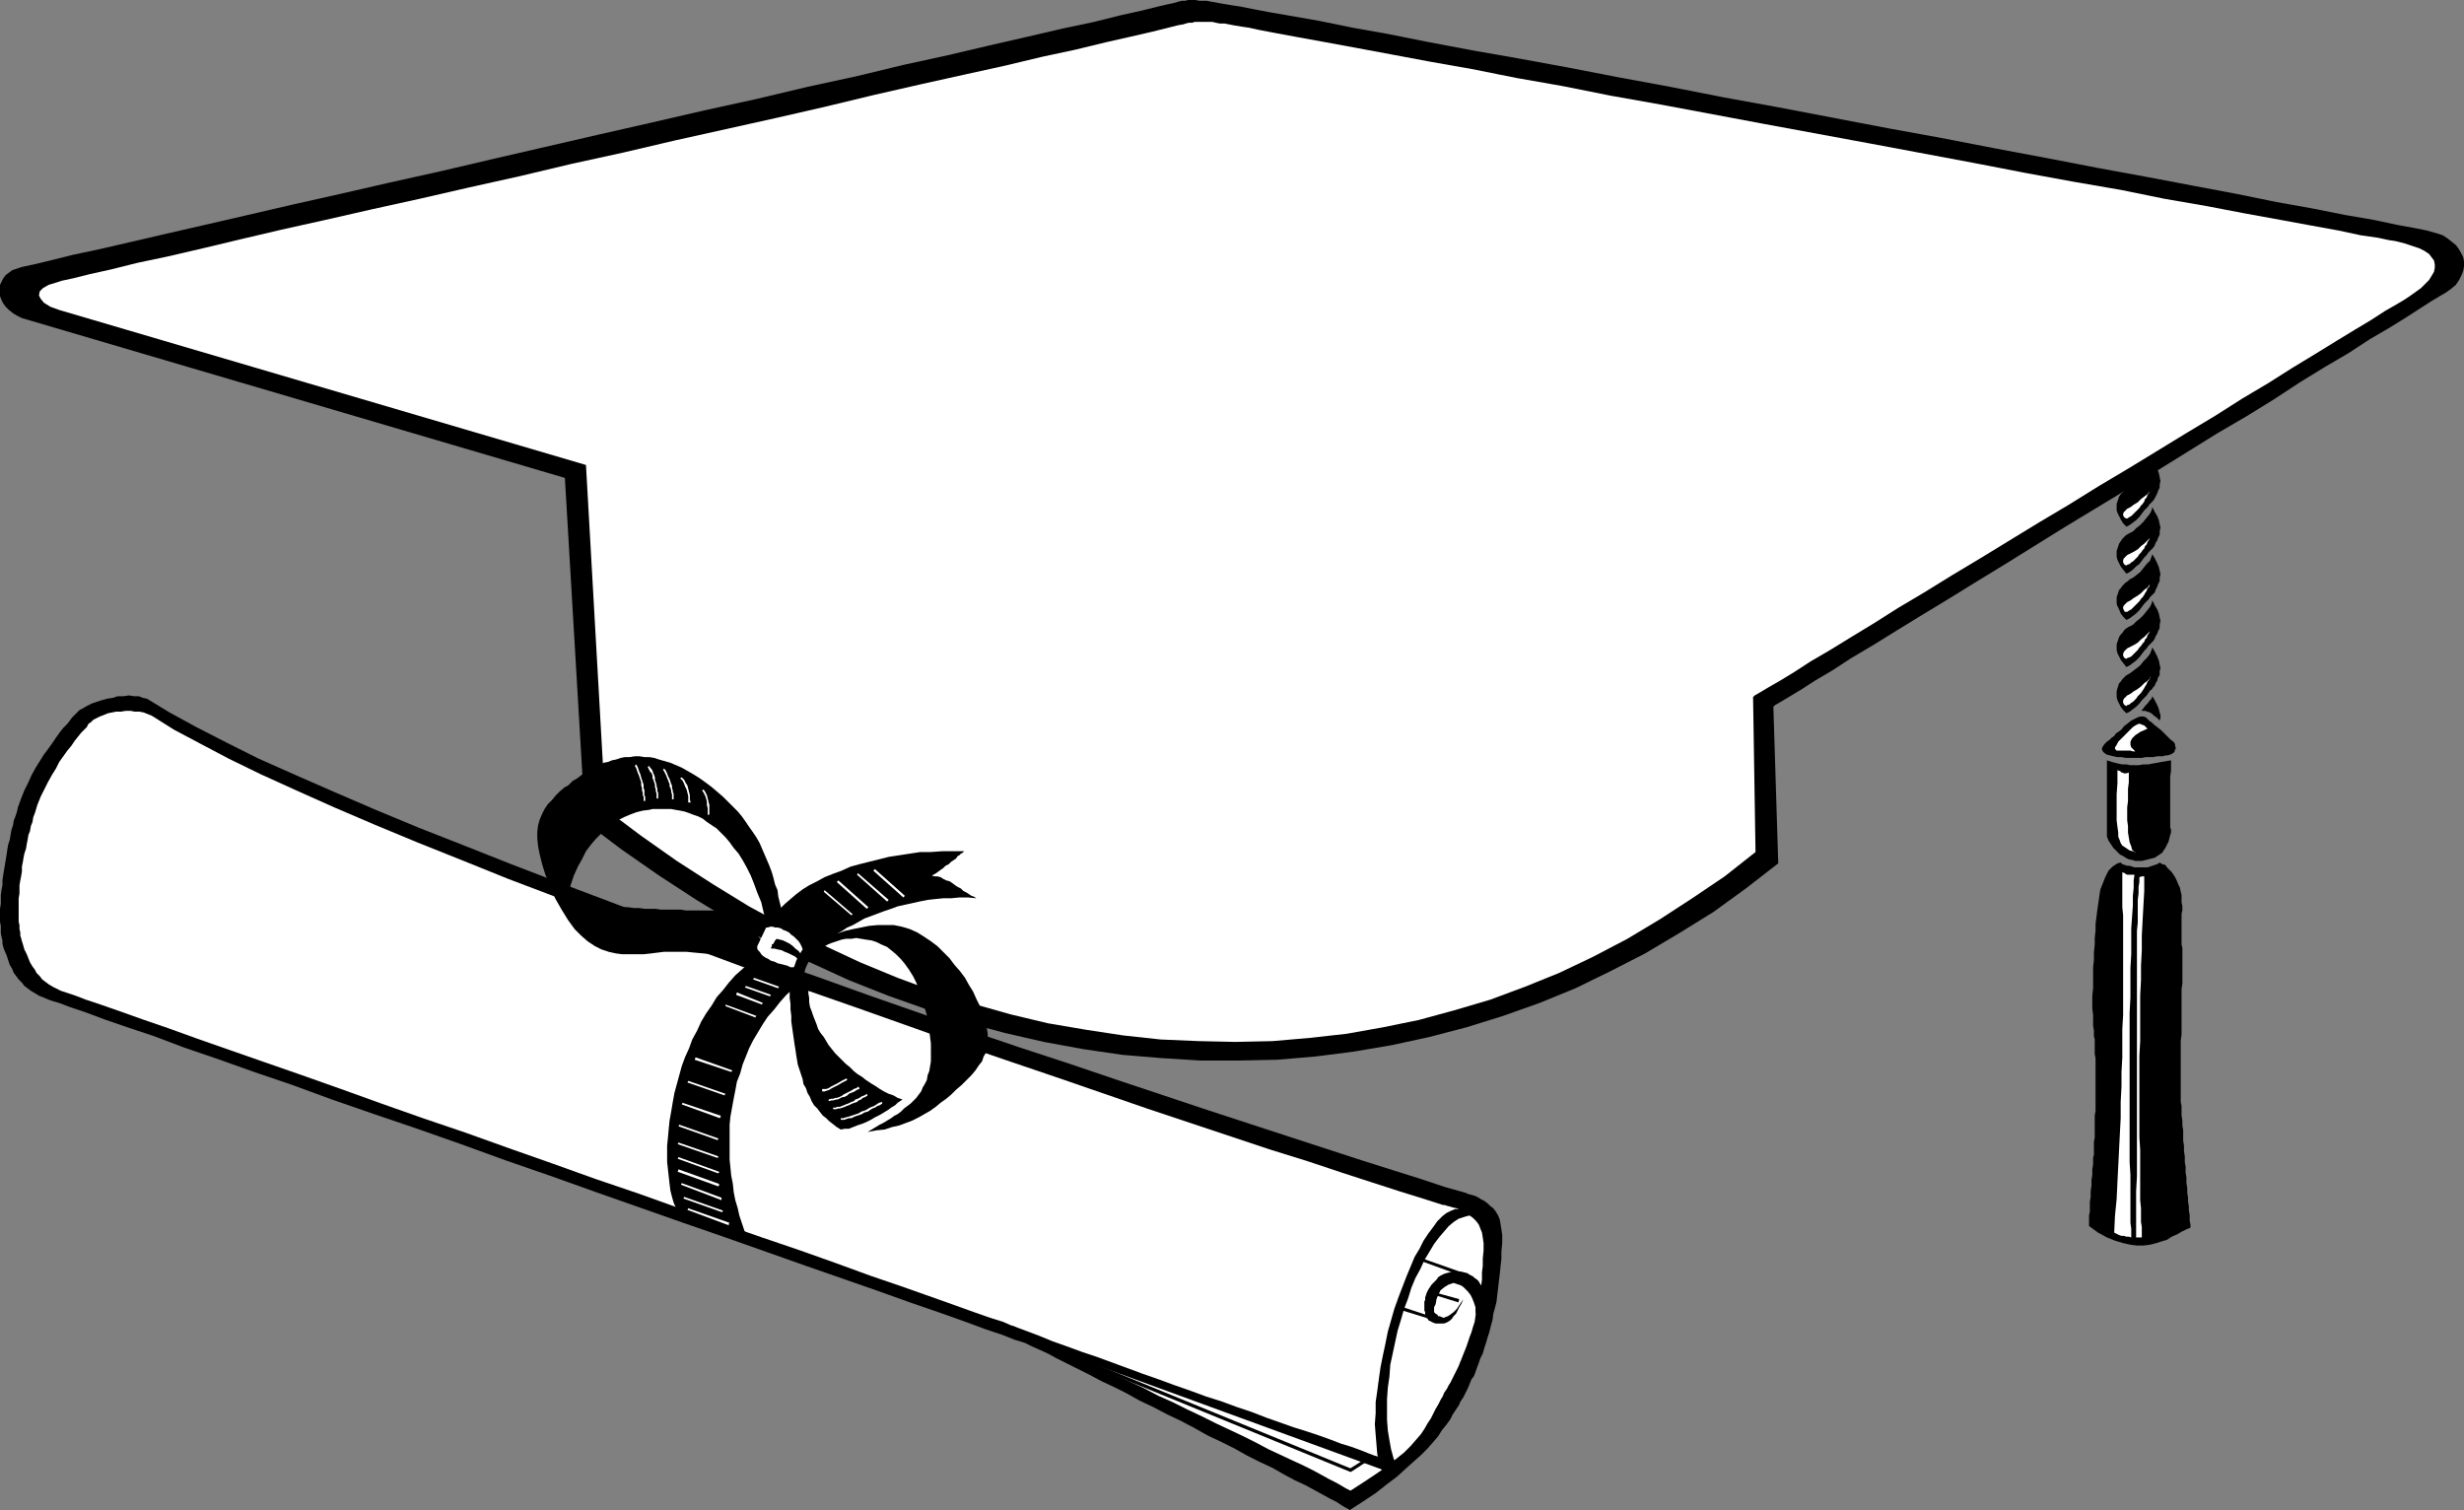 <?xml version="1.0" encoding="UTF-8" standalone="no"?>
<svg
   version="1.0"
   width="129.809mm"
   height="79.553mm"
   id="svg64"
   sodipodi:docname="Cap &amp; Diploma Frame.wmf"
   xmlns:inkscape="http://www.inkscape.org/namespaces/inkscape"
   xmlns:sodipodi="http://sodipodi.sourceforge.net/DTD/sodipodi-0.dtd"
   xmlns="http://www.w3.org/2000/svg"
   xmlns:svg="http://www.w3.org/2000/svg">
  <rect width="100%" height="100%" fill="#808080" stroke="none"/>
  <sodipodi:namedview
     id="namedview64"
     pagecolor="#ffffff"
     bordercolor="#000000"
     borderopacity="0.25"
     inkscape:showpageshadow="2"
     inkscape:pageopacity="0.0"
     inkscape:pagecheckerboard="0"
     inkscape:deskcolor="#d1d1d1"
     inkscape:document-units="mm" />
  <defs
     id="defs1">
    <pattern
       id="WMFhbasepattern"
       patternUnits="userSpaceOnUse"
       width="6"
       height="6"
       x="0"
       y="0" />
  </defs>
  <path
     style="fill:#000000;fill-opacity:1;fill-rule:evenodd;stroke:none"
     d="M 4.363,63.334 3.394,62.849 2.586,62.364 1.778,61.718 1.131,61.072 0.646,60.425 0.323,59.779 0,58.971 v -0.808 -0.808 -0.646 l 0.323,-0.646 0.323,-0.646 0.485,-0.646 0.646,-0.485 0.646,-0.485 0.97,-0.323 0.97,-0.323 2.262,-0.485 3.394,-0.808 4.525,-1.131 5.333,-1.131 6.302,-1.454 6.949,-1.616 7.757,-1.777 8.403,-1.939 9.05,-2.1 9.373,-2.1 9.858,-2.262 10.181,-2.262 10.342,-2.423 10.504,-2.423 10.504,-2.423 10.666,-2.423 10.504,-2.423 10.342,-2.262 10.181,-2.423 9.696,-2.1 9.373,-2.262 8.888,-1.939 8.242,-1.939 7.757,-1.777 6.949,-1.616 6.141,-1.293 5.171,-1.293 4.363,-0.969 3.232,-0.808 2.101,-0.485 0.808,-0.162 0.646,-0.162 0.485,-0.162 0.646,-0.162 h 0.646 L 236.582,0 h 0.808 0.646 l 0.808,0.162 h 0.646 0.808 l 0.808,0.162 0.97,0.162 0.808,0.162 0.97,0.162 0.97,0.162 0.97,0.162 1.131,0.162 2.424,0.485 3.394,0.646 4.686,0.808 5.494,0.969 6.302,1.293 7.272,1.293 8.08,1.616 8.565,1.616 9.211,1.616 9.696,1.777 10.019,1.939 10.504,1.939 10.666,2.1 10.666,1.939 10.989,2.1 10.989,2.1 10.666,1.939 10.827,2.1 10.342,1.939 10.019,1.939 9.696,1.777 9.373,1.777 8.565,1.616 7.918,1.616 7.272,1.293 6.464,1.293 5.656,0.969 4.525,0.969 3.555,0.646 2.424,0.485 1.131,0.323 1.131,0.323 0.97,0.323 0.97,0.646 0.808,0.646 0.808,0.646 0.485,0.646 0.485,0.808 0.485,0.969 0.162,0.808 v 0.969 l -0.162,0.969 -0.323,0.808 -0.485,0.969 -0.646,0.969 -0.97,0.808 -1.131,0.808 -1.131,0.646 -1.616,0.969 -2.262,1.454 -2.747,1.777 -3.394,2.1 -3.878,2.262 -4.202,2.747 -4.686,2.747 -5.01,3.07 -5.171,3.393 -5.494,3.393 -5.818,3.393 -5.979,3.716 -5.979,3.716 -5.979,3.716 -6.141,3.716 -6.141,3.716 -5.979,3.716 -5.979,3.716 -5.818,3.554 -5.494,3.393 -5.333,3.231 -5.01,3.07 -4.686,2.908 -4.363,2.585 -3.717,2.423 -3.555,2.1 -2.747,1.777 -2.424,1.454 -1.616,0.969 -1.131,0.646 -0.323,0.323 0.97,31.182 -6.464,5.009 -6.464,4.685 -6.787,4.201 -6.787,4.039 -6.949,3.554 -6.949,3.393 -7.11,2.908 -7.272,2.585 -7.272,2.262 -7.434,1.939 -7.434,1.616 -7.595,1.293 -7.595,0.969 -7.595,0.646 -7.757,0.162 h -7.595 l -7.757,-0.485 -7.757,-0.646 -7.757,-1.131 -7.918,-1.454 -7.757,-1.777 -7.757,-2.1 -7.757,-2.585 -7.757,-2.747 -7.757,-3.07 -7.757,-3.554 -7.595,-3.716 -7.595,-4.201 -7.434,-4.524 -7.434,-4.847 -7.434,-5.17 -7.272,-5.493 -4.04,-68.504 z"
     id="path1" />
  <path
     style="fill:#ffffff;fill-opacity:1;fill-rule:evenodd;stroke:none"
     d="M 11.797,61.718 10.019,61.072 8.726,60.264 8.08,59.456 7.757,58.81 7.918,58.002 8.565,57.356 9.696,56.709 l 1.616,-0.485 0.97,-0.323 2.262,-0.485 3.232,-0.808 4.363,-0.969 5.171,-1.293 6.141,-1.293 6.949,-1.616 7.434,-1.777 8.242,-1.939 8.726,-1.939 9.211,-2.1 9.534,-2.1 9.858,-2.262 10.181,-2.262 10.181,-2.423 10.342,-2.262 10.342,-2.423 10.181,-2.262 10.181,-2.262 9.858,-2.262 9.373,-2.262 9.211,-2.1 8.726,-1.939 8.08,-1.777 7.434,-1.777 6.787,-1.454 5.979,-1.454 5.01,-1.131 4.202,-0.969 3.232,-0.808 1.939,-0.485 0.97,-0.162 0.485,-0.162 0.646,-0.162 h 0.646 l 0.485,-0.162 h 0.646 0.646 0.808 0.646 0.808 l 0.646,0.162 0.808,0.162 h 0.97 l 0.808,0.162 0.808,0.162 0.97,0.162 0.97,0.162 1.131,0.162 2.262,0.485 3.394,0.646 4.363,0.808 5.333,0.969 6.141,1.131 6.949,1.293 7.757,1.454 8.242,1.454 8.888,1.777 9.211,1.616 9.696,1.939 10.019,1.777 10.342,1.939 10.342,1.939 10.504,1.939 10.504,1.939 10.342,1.939 10.342,1.939 10.019,1.939 9.696,1.777 9.373,1.616 8.726,1.777 8.403,1.454 7.595,1.454 7.11,1.293 6.141,1.131 5.333,0.969 4.525,0.969 3.394,0.485 2.262,0.485 1.131,0.162 1.939,0.485 1.454,0.485 1.454,0.485 0.97,0.485 0.97,0.646 0.485,0.646 0.485,0.646 0.162,0.808 v 0.646 l -0.162,0.808 -0.485,0.808 -0.485,0.808 -0.808,0.808 -0.808,0.808 -1.131,0.808 -1.131,0.808 -0.97,0.646 -1.616,0.969 -2.262,1.293 -2.747,1.777 -3.232,1.939 -3.717,2.262 -4.202,2.585 -4.525,2.747 -4.848,3.07 -5.171,3.07 -5.333,3.393 -5.656,3.393 -5.818,3.554 -5.818,3.554 -5.979,3.554 -5.979,3.716 -5.979,3.554 -5.818,3.554 -5.818,3.554 -5.656,3.393 -5.494,3.393 -5.171,3.07 -4.848,3.07 -4.525,2.747 -4.202,2.585 -3.878,2.262 -3.232,2.1 -2.909,1.777 -2.262,1.293 -1.616,0.969 -1.131,0.646 -0.323,0.323 0.485,30.859 -6.141,4.847 -6.464,4.362 -6.464,4.201 -6.464,3.878 -6.787,3.554 -6.787,3.231 -6.787,2.747 -6.949,2.585 -7.11,2.1 -7.11,1.939 -7.11,1.454 -7.272,1.293 -7.272,0.808 -7.434,0.646 -7.434,0.162 -7.272,-0.162 -7.595,-0.323 -7.434,-0.808 -7.434,-1.131 -7.595,-1.293 -7.434,-1.777 -7.434,-2.1 -7.595,-2.423 -7.434,-2.747 -7.434,-3.07 -7.272,-3.393 -7.434,-3.716 -7.434,-4.039 -7.11,-4.362 -7.272,-4.685 -7.11,-5.009 -7.11,-5.332 -3.878,-68.504 z"
     id="path2" />
  <path
     style="fill:#000000;fill-opacity:1;fill-rule:evenodd;stroke:none"
     d="m 428.563,91.608 -0.162,0.646 -0.323,0.808 -0.646,0.646 -0.646,0.808 -0.646,0.646 -0.808,0.808 -0.646,0.485 -0.646,0.323 -0.323,0.323 -0.485,0.162 -0.323,0.485 -0.323,0.323 -0.323,0.323 -0.323,0.485 -0.162,0.485 -0.162,0.485 -0.162,0.485 v 0.646 0.646 l 0.162,0.485 0.323,0.646 0.323,0.646 0.485,0.808 0.646,0.646 0.646,-0.323 0.646,-0.485 0.646,-0.485 0.646,-0.646 0.485,-0.646 0.485,-0.646 0.485,-0.485 0.323,-0.323 0.162,-0.323 0.162,-0.162 0.323,-0.323 0.323,-0.323 0.323,-0.485 0.162,-0.323 0.323,-0.646 0.162,-0.485 0.323,-0.646 v -0.646 l 0.162,-0.646 -0.162,-0.808 -0.162,-0.808 -0.323,-0.808 -0.485,-0.808 z"
     id="path3" />
  <path
     style="fill:#ffffff;fill-opacity:1;fill-rule:evenodd;stroke:none"
     d="m 423.553,103.24 h -0.162 l -0.323,-0.162 -0.162,-0.162 -0.162,-0.323 v -0.323 l 0.162,-0.323 0.323,-0.323 0.323,-0.323 0.646,-0.323 0.646,-0.485 0.808,-0.485 0.646,-0.646 0.646,-0.485 0.646,-0.485 0.485,-0.646 0.162,-0.485 -0.162,0.485 -0.162,0.323 -0.323,0.485 -0.162,0.485 -0.323,0.323 -0.162,0.485 -0.323,0.485 -0.323,0.323 -0.323,0.485 -0.323,0.323 -0.323,0.323 -0.323,0.323 -0.323,0.323 -0.323,0.323 -0.323,0.162 z"
     id="path4" />
  <path
     style="fill:#000000;fill-opacity:1;fill-rule:evenodd;stroke:none"
     d="m 428.563,100.978 -0.162,0.646 -0.323,0.646 -0.646,0.808 -0.646,0.808 -0.646,0.646 -0.808,0.646 -0.646,0.646 -0.646,0.323 -0.323,0.162 -0.485,0.323 -0.323,0.323 -0.323,0.323 -0.323,0.485 -0.323,0.485 -0.162,0.485 -0.162,0.485 -0.162,0.485 v 0.485 0.646 l 0.162,0.646 0.323,0.646 0.323,0.646 0.485,0.646 0.646,0.808 0.646,-0.323 0.646,-0.485 0.646,-0.646 0.646,-0.485 0.485,-0.646 0.485,-0.646 0.485,-0.485 0.323,-0.485 0.162,-0.162 0.162,-0.162 0.323,-0.323 0.323,-0.323 0.323,-0.485 0.162,-0.485 0.323,-0.485 0.162,-0.485 0.323,-0.646 v -0.646 l 0.162,-0.808 -0.162,-0.646 -0.162,-0.808 -0.323,-0.808 -0.485,-0.808 z"
     id="path5" />
  <path
     style="fill:#ffffff;fill-opacity:1;fill-rule:evenodd;stroke:none"
     d="m 423.553,112.45 -0.162,0.162 -0.323,-0.162 -0.162,-0.162 -0.162,-0.323 v -0.485 l 0.162,-0.323 0.323,-0.323 0.323,-0.323 0.646,-0.323 0.646,-0.323 0.808,-0.485 0.646,-0.646 0.646,-0.485 0.646,-0.646 0.485,-0.485 0.162,-0.485 -0.162,0.485 -0.162,0.323 -0.323,0.485 -0.162,0.485 -0.323,0.323 -0.162,0.485 -0.323,0.323 -0.323,0.485 -0.323,0.323 -0.323,0.485 -0.323,0.323 -0.323,0.323 -0.323,0.323 -0.323,0.162 -0.323,0.323 z"
     id="path6" />
  <path
     style="fill:#000000;fill-opacity:1;fill-rule:evenodd;stroke:none"
     d="m 428.563,110.349 -0.162,0.485 -0.323,0.808 -0.646,0.646 -0.646,0.808 -0.646,0.808 -0.808,0.646 -0.646,0.485 -0.646,0.323 -0.323,0.323 -0.485,0.323 -0.323,0.323 -0.323,0.323 -0.323,0.485 -0.323,0.323 -0.162,0.485 -0.162,0.485 -0.162,0.485 v 0.646 0.646 l 0.162,0.485 0.323,0.646 0.323,0.808 0.485,0.646 0.646,0.646 0.646,-0.323 0.646,-0.485 0.646,-0.485 0.646,-0.646 0.485,-0.646 0.485,-0.646 0.485,-0.485 0.323,-0.323 0.162,-0.162 0.162,-0.323 0.323,-0.323 0.323,-0.323 0.323,-0.323 0.162,-0.485 0.323,-0.646 0.162,-0.485 0.323,-0.646 v -0.646 l 0.162,-0.646 -0.162,-0.808 -0.162,-0.646 -0.323,-0.808 -0.485,-0.969 z"
     id="path7" />
  <path
     style="fill:#ffffff;fill-opacity:1;fill-rule:evenodd;stroke:none"
     d="m 423.553,121.82 h -0.162 -0.323 l -0.162,-0.323 -0.162,-0.323 v -0.323 l 0.162,-0.323 0.323,-0.323 0.323,-0.323 0.646,-0.323 0.646,-0.485 0.808,-0.485 0.646,-0.485 0.646,-0.646 0.646,-0.485 0.485,-0.646 0.162,-0.485 -0.162,0.485 -0.162,0.485 -0.323,0.323 -0.162,0.485 -0.323,0.485 -0.162,0.323 -0.323,0.485 -0.323,0.323 -0.323,0.485 -0.323,0.323 -0.323,0.323 -0.323,0.323 -0.323,0.323 -0.323,0.323 -0.323,0.162 z"
     id="path8" />
  <path
     style="fill:#000000;fill-opacity:1;fill-rule:evenodd;stroke:none"
     d="m 428.563,119.558 -0.162,0.646 -0.323,0.646 -0.646,0.808 -0.646,0.808 -0.646,0.646 -0.808,0.646 -0.646,0.646 -0.646,0.323 -0.323,0.162 -0.485,0.323 -0.323,0.323 -0.323,0.485 -0.323,0.323 -0.323,0.485 -0.162,0.485 -0.162,0.485 -0.162,0.485 v 0.646 0.485 l 0.162,0.646 0.323,0.646 0.323,0.646 0.485,0.646 0.646,0.808 0.646,-0.323 0.646,-0.485 0.646,-0.485 0.646,-0.646 0.485,-0.646 0.485,-0.646 0.485,-0.485 0.323,-0.485 0.162,-0.162 0.162,-0.162 0.323,-0.323 0.323,-0.323 0.323,-0.485 0.162,-0.485 0.323,-0.485 0.162,-0.485 0.323,-0.646 v -0.646 l 0.162,-0.808 -0.162,-0.646 -0.162,-0.808 -0.323,-0.808 -0.485,-0.808 z"
     id="path9" />
  <path
     style="fill:#ffffff;fill-opacity:1;fill-rule:evenodd;stroke:none"
     d="m 423.553,131.03 -0.162,0.162 -0.323,-0.162 -0.162,-0.162 -0.162,-0.323 v -0.323 l 0.162,-0.485 0.323,-0.323 0.323,-0.323 0.646,-0.323 0.646,-0.323 0.808,-0.485 0.646,-0.646 0.646,-0.485 0.646,-0.646 0.485,-0.485 0.162,-0.485 -0.162,0.485 -0.162,0.323 -0.323,0.485 -0.162,0.485 -0.323,0.323 -0.162,0.485 -0.323,0.323 -0.323,0.485 -0.323,0.323 -0.323,0.485 -0.323,0.323 -0.323,0.323 -0.323,0.323 -0.323,0.323 -0.323,0.162 z"
     id="path10" />
  <path
     style="fill:#000000;fill-opacity:1;fill-rule:evenodd;stroke:none"
     d="m 428.563,128.929 -0.162,0.485 -0.323,0.808 -0.646,0.808 -0.646,0.646 -0.646,0.808 -0.808,0.646 -0.646,0.485 -0.646,0.485 -0.323,0.162 -0.485,0.323 -0.323,0.323 -0.323,0.323 -0.323,0.485 -0.323,0.323 -0.162,0.485 -0.162,0.485 -0.162,0.646 v 0.485 0.646 l 0.162,0.646 0.323,0.646 0.323,0.646 0.485,0.646 0.646,0.646 0.646,-0.323 0.646,-0.485 0.646,-0.485 0.646,-0.646 0.485,-0.646 0.485,-0.485 0.485,-0.485 0.323,-0.485 0.162,-0.162 0.162,-0.323 0.323,-0.162 0.323,-0.485 0.323,-0.323 0.162,-0.485 0.323,-0.485 0.162,-0.646 0.323,-0.485 v -0.808 l 0.162,-0.646 -0.162,-0.646 -0.162,-0.808 -0.323,-0.808 -0.485,-0.969 z"
     id="path11" />
  <path
     style="fill:#ffffff;fill-opacity:1;fill-rule:evenodd;stroke:none"
     d="m 423.553,140.4 -0.162,0.162 -0.323,-0.162 -0.162,-0.162 -0.162,-0.323 v -0.485 l 0.162,-0.323 0.323,-0.323 0.323,-0.323 0.646,-0.323 0.646,-0.485 0.808,-0.485 0.646,-0.485 0.646,-0.646 0.646,-0.485 0.485,-0.485 0.162,-0.485 -0.162,0.323 -0.162,0.485 -0.323,0.323 -0.162,0.485 -0.323,0.485 -0.162,0.323 -0.323,0.485 -0.323,0.485 -0.323,0.323 -0.323,0.323 -0.323,0.485 -0.323,0.323 -0.323,0.323 -0.323,0.162 -0.323,0.323 z"
     id="path12" />
  <path
     style="fill:#000000;fill-opacity:1;fill-rule:evenodd;stroke:none"
     d="m 428.078,143.632 -0.485,-0.485 -0.323,-0.323 -0.485,-0.162 h -0.646 l -0.485,0.162 -0.646,0.323 -0.646,0.323 -0.808,0.646 -0.646,0.485 -0.485,0.646 -0.646,0.485 -0.485,0.323 -0.323,0.485 -0.485,0.323 -0.485,0.485 -0.485,0.323 -0.485,0.485 -0.323,0.485 -0.162,0.323 v 0.323 l 0.162,0.323 0.323,0.323 0.485,0.323 0.646,0.162 0.646,0.162 0.808,0.162 h 0.808 l 0.808,0.162 h 0.808 0.808 0.808 0.808 l 0.808,-0.162 h 0.808 0.646 l 0.808,-0.162 h 0.485 0.646 l 0.485,-0.162 h 0.323 l 0.646,-0.162 0.323,-0.162 0.485,-0.323 0.162,-0.485 0.162,-0.323 -0.162,-0.485 v -0.323 l -0.323,-0.485 -0.485,-0.323 -0.646,-0.646 -0.646,-0.646 -0.646,-0.646 -0.808,-0.646 -0.646,-0.485 -0.485,-0.485 z"
     id="path13" />
  <path
     style="fill:#000000;fill-opacity:1;fill-rule:evenodd;stroke:none"
     d="m 426.785,141.531 h -0.323 v -0.162 l 0.323,-0.323 0.323,-0.485 0.485,-0.485 0.485,-0.646 0.323,-0.323 0.162,-0.485 0.485,0.808 0.323,0.646 0.323,0.646 0.162,0.485 0.162,0.646 0.162,0.485 v 0.646 l -0.162,0.485 -0.323,-0.323 -0.323,-0.323 -0.485,-0.323 -0.323,-0.323 -0.485,-0.323 -0.485,-0.162 -0.485,-0.162 z"
     id="path14" />
  <path
     style="fill:#ffffff;fill-opacity:1;fill-rule:evenodd;stroke:none"
     d="m 427.593,145.086 -0.323,-0.323 -0.323,-0.323 -0.485,-0.162 -0.323,-0.162 h -0.323 l -0.646,0.323 -0.485,0.323 -0.808,0.808 -0.808,0.808 -0.646,0.646 -0.646,0.646 -0.323,0.646 -0.323,0.485 v 0.323 l 0.323,0.323 h 0.485 0.97 0.646 0.646 l 0.485,0.162 h 0.323 0.162 l 0.162,0.162 v 0 l -0.485,-0.485 -0.485,-0.485 -0.162,-0.485 v -0.646 l 0.323,-0.646 0.646,-0.646 0.97,-0.646 z"
     id="path15" />
  <path
     style="fill:#000000;fill-opacity:1;fill-rule:evenodd;stroke:none"
     d="m 419.513,151.387 0.485,0.162 0.485,0.162 0.646,0.162 0.646,0.162 0.808,0.162 h 0.808 l 0.808,0.162 h 0.808 0.808 l 0.97,-0.162 h 0.97 l 0.808,-0.162 0.97,-0.162 0.808,-0.162 0.97,-0.162 0.97,-0.162 v 0.969 1.131 l -0.162,1.131 v 1.131 0.969 1.131 0.969 0.969 0.969 0.808 0.808 0.808 0.646 0.485 0.485 l 0.162,0.323 v 0.646 l -0.162,0.485 -0.162,0.646 -0.162,0.646 -0.323,0.646 -0.323,0.646 -0.323,0.485 -0.323,0.485 -0.485,0.323 -0.485,0.323 -0.485,0.323 -0.646,0.162 -0.646,0.162 -0.646,0.162 -0.646,0.162 h -0.646 -0.646 l -0.485,-0.162 -0.808,-0.162 -0.646,-0.323 -0.485,-0.323 -0.646,-0.323 -0.323,-0.323 -0.323,-0.323 -0.323,-0.323 -0.323,-0.323 -0.323,-0.485 -0.323,-0.485 -0.323,-0.485 -0.323,-0.808 v -0.808 -0.969 -0.485 -0.646 -0.808 -0.969 -0.969 -0.969 -0.969 -1.131 -0.969 -1.131 -0.969 -0.808 -0.808 -0.808 -0.485 z"
     id="path16" />
  <path
     style="fill:#ffffff;fill-opacity:1;fill-rule:evenodd;stroke:none"
     d="m 421.614,153.326 0.323,0.162 h 0.162 l 0.162,0.162 0.162,0.162 h 0.162 l 0.323,0.162 h 0.485 l 0.485,-0.162 v 0.969 0.969 l -0.162,1.293 v 1.131 1.293 l -0.162,1.293 v 1.293 1.293 l 0.162,1.131 v 1.293 l 0.162,0.969 0.162,0.969 0.323,0.808 0.162,0.646 0.323,0.323 0.485,0.323 -0.646,-0.323 -0.646,-0.162 -0.485,-0.323 -0.485,-0.323 -0.485,-0.323 -0.323,-0.485 -0.162,-0.485 -0.323,-0.808 v -0.808 l -0.162,-1.131 -0.162,-1.293 v -1.454 -1.616 -2.1 l 0.162,-2.262 z"
     id="path17" />
  <path
     style="fill:#000000;fill-opacity:1;fill-rule:evenodd;stroke:none"
     d="m 433.411,175.298 0.323,0.808 0.323,0.646 0.162,0.808 0.162,0.646 v 0.808 0.646 l 0.162,0.808 v 0.808 l -0.162,0.646 v 0.646 0.808 0.646 0.646 0.808 0.646 0.646 0.323 0.485 0.485 l 0.162,0.646 v 0.646 0.808 0.808 0.969 0.808 0.969 1.131 0.969 l -0.162,1.131 v 1.131 1.131 1.131 1.131 1.131 1.131 1.131 1.131 l -0.162,1.131 v 0.969 1.131 0.969 0.969 0.969 0.808 0.808 0.808 0.646 0.646 0.646 0.646 0.646 0.808 0.808 l 0.162,0.808 v 0.969 0.969 l 0.162,0.969 v 0.969 l 0.162,0.969 v 0.969 1.131 l 0.162,0.969 v 1.131 l 0.162,0.969 v 1.131 l 0.162,0.969 v 1.131 l 0.162,0.969 v 1.131 l 0.162,0.969 v 0.969 l 0.162,0.969 v 0.808 l 0.162,0.969 v 0.808 l 0.162,0.808 v 0.646 0.646 l 0.162,0.646 v 0.646 l -0.808,0.323 -0.97,0.485 -0.808,0.485 -1.131,0.485 -0.97,0.646 -1.131,0.323 -0.97,0.323 -1.293,0.323 -1.293,0.162 h -1.293 l -1.293,-0.162 -1.454,-0.323 -1.616,-0.485 -1.616,-0.646 -1.778,-0.969 -1.778,-1.293 v 0 -0.323 -0.485 -0.485 -0.808 l 0.162,-0.808 v -0.969 -0.969 l 0.162,-0.969 v -1.131 l 0.162,-1.131 v -1.131 l 0.162,-0.969 v -1.131 l 0.162,-0.969 v -0.808 -0.485 l 0.162,-0.646 v -0.485 -0.646 -0.808 -0.646 l 0.162,-0.808 v -0.808 -0.969 -0.808 -0.969 -0.808 l 0.162,-0.969 v -0.969 -0.969 -1.131 -0.969 -0.808 -1.131 -0.969 -0.808 -0.969 -0.969 -0.808 l -0.162,-0.808 v -0.808 -0.808 -0.646 -0.646 l -0.162,-0.646 v -0.646 -0.485 l -0.162,-0.969 v -0.969 -1.131 l -0.162,-1.293 v -1.293 -1.293 l 0.162,-1.454 v -1.293 -1.454 -1.454 l 0.162,-1.454 v -1.454 l 0.162,-1.616 v -1.293 l 0.162,-1.454 v -1.293 l 0.162,-1.293 0.162,-1.293 0.162,-1.131 0.162,-1.131 0.162,-1.131 0.162,-0.969 0.323,-0.808 0.323,-0.808 0.323,-0.808 0.323,-0.646 0.323,-0.646 0.485,-0.485 0.323,-0.323 0.485,-0.323 0.485,-0.323 0.646,-0.162 0.323,0.323 0.485,0.162 0.485,0.162 h 0.485 l 0.485,0.162 0.485,0.162 h 0.485 0.485 0.485 0.485 0.646 l 0.485,-0.162 0.485,-0.162 0.485,-0.162 0.485,-0.162 0.485,-0.323 0.485,0.323 0.646,0.162 0.323,0.485 0.485,0.485 0.485,0.485 0.323,0.485 0.323,0.485 z"
     id="path18" />
  <path
     style="fill:#ffffff;fill-opacity:1;fill-rule:evenodd;stroke:none"
     d="m 422.584,173.683 0.485,0.162 0.162,0.162 0.323,0.162 h 0.162 0.323 0.323 0.323 0.323 l -0.162,1.131 v 1.454 l -0.162,1.616 v 1.939 l -0.162,2.262 -0.162,2.262 v 2.423 2.747 l -0.162,2.747 v 2.747 3.07 l -0.162,3.07 v 3.07 3.07 3.07 3.231 3.07 3.07 2.908 2.908 2.747 2.585 l 0.162,2.585 v 2.262 2.1 1.939 1.777 1.454 l 0.162,1.131 v 0.969 0.485 0.323 l -0.485,-0.162 h -0.485 l -0.485,-0.162 h -0.485 l -0.485,-0.162 -0.323,-0.162 -0.323,-0.162 -0.323,-0.162 0.162,-3.393 0.323,-3.231 0.162,-3.393 0.162,-3.231 0.162,-3.231 0.162,-3.231 0.162,-3.07 v -3.231 l 0.162,-3.07 v -2.908 l 0.162,-2.908 v -2.908 -2.747 l 0.162,-2.747 v -2.585 -2.585 -2.423 -2.423 -2.1 -2.1 -2.1 -1.777 -1.777 l -0.162,-1.616 v -1.454 -1.293 -1.131 -0.969 -0.808 -0.646 -0.485 z"
     id="path19" />
  <path
     style="fill:#000000;fill-opacity:1;fill-rule:evenodd;stroke:none"
     d="m 29.25,139.108 -0.808,-0.162 -0.808,-0.323 H 26.664 l -0.97,-0.162 -1.131,0.162 h -1.131 l -0.97,0.323 -1.131,0.162 -1.131,0.323 -0.97,0.323 -0.97,0.323 -0.97,0.485 -0.808,0.485 -0.646,0.323 -0.485,0.485 -0.485,0.485 -0.485,0.485 -0.485,0.646 -0.485,0.646 -0.808,0.808 -0.646,0.808 -0.808,1.131 -0.646,0.969 -0.808,1.131 -0.97,1.293 -0.808,1.293 -0.808,1.293 -0.808,1.454 -0.646,1.454 -0.808,1.616 -0.646,1.616 -0.646,1.777 -0.162,0.808 -0.323,0.969 -0.323,0.808 -0.162,0.969 -0.323,0.969 -0.162,0.969 -0.162,0.969 -0.323,0.969 -0.162,0.969 -0.162,1.131 -0.162,0.969 -0.162,0.969 -0.162,0.969 -0.162,0.969 -0.162,1.131 v 0.969 l -0.162,0.808 -0.162,1.131 v 0.808 0.969 L 0,180.953 v 0.808 0.808 0.969 l 0.162,0.808 v 0.808 0.646 l 0.162,0.808 0.162,0.646 v 0.646 l 0.162,0.646 0.162,0.485 0.485,1.131 0.323,0.969 0.323,0.969 0.485,0.808 0.323,0.808 0.485,0.646 0.485,0.646 0.646,0.646 0.485,0.646 0.646,0.485 0.646,0.485 0.808,0.485 0.808,0.485 0.808,0.323 1.131,0.485 0.97,0.323 1.131,0.323 2.101,0.808 2.909,0.969 3.878,1.454 4.686,1.616 5.333,1.777 5.979,2.262 6.626,2.262 7.272,2.585 7.595,2.585 7.918,2.908 8.403,2.908 8.565,2.908 8.726,3.07 8.888,3.231 8.888,3.07 9.05,3.231 8.726,3.07 8.726,3.07 8.403,2.908 8.242,2.908 7.757,2.747 7.434,2.585 6.949,2.423 6.302,2.262 5.656,1.939 5.01,1.777 4.363,1.616 3.394,1.131 2.424,0.969 1.616,0.485 0.485,0.162 1.293,0.646 1.454,0.646 1.778,0.808 1.778,0.969 1.939,0.969 2.262,1.131 2.262,1.131 2.424,1.293 2.424,1.131 2.586,1.293 2.586,1.454 2.747,1.293 2.747,1.454 2.747,1.293 2.747,1.454 2.586,1.454 2.747,1.293 2.586,1.293 2.586,1.454 2.586,1.293 2.424,1.131 2.262,1.293 2.101,1.131 2.101,0.969 1.778,0.969 1.778,0.969 1.454,0.808 1.293,0.646 0.97,0.646 0.808,0.485 0.646,0.323 0.162,0.162 2.747,-1.777 2.424,-1.616 2.262,-1.777 1.939,-1.454 1.778,-1.616 1.616,-1.454 1.454,-1.293 1.293,-1.293 1.131,-1.293 0.97,-1.131 0.808,-1.293 0.808,-0.969 0.808,-1.131 0.485,-0.969 0.646,-0.969 0.646,-0.969 0.162,-0.485 0.323,-0.485 0.323,-0.485 0.323,-0.646 0.323,-0.646 0.323,-0.646 0.323,-0.808 0.323,-0.808 0.485,-0.646 0.323,-0.808 0.323,-0.969 0.323,-0.808 0.323,-0.969 0.485,-0.969 0.323,-1.131 0.323,-0.969 0.323,-1.131 0.323,-0.969 0.323,-1.293 0.323,-1.131 0.162,-1.293 0.323,-1.131 0.323,-1.293 0.162,-1.454 0.162,-1.293 0.162,-1.454 0.162,-1.293 0.162,-1.616 0.162,-1.454 v -1.454 l 0.162,-1.616 v -1.616 l -0.162,-1.131 -0.162,-0.969 -0.162,-0.969 -0.323,-0.808 -0.485,-0.808 -0.485,-0.646 -0.646,-0.485 -0.485,-0.485 -0.646,-0.485 -0.646,-0.323 -0.485,-0.323 -0.646,-0.323 -0.485,-0.162 -0.646,-0.162 -0.485,-0.162 -0.323,-0.162 -4.04,-1.131 -4.848,-1.616 -5.656,-1.777 -6.141,-1.939 -6.949,-2.262 -7.434,-2.423 -7.918,-2.585 -8.403,-2.747 -8.726,-2.908 -9.211,-3.07 -9.534,-3.231 -9.858,-3.231 -10.019,-3.393 -10.181,-3.554 -10.181,-3.554 -10.342,-3.716 -10.342,-3.554 -10.342,-3.716 -10.181,-3.716 -10.181,-3.878 -9.858,-3.716 -9.696,-3.716 -9.373,-3.716 -9.05,-3.554 -8.565,-3.554 -8.242,-3.554 -7.757,-3.393 -7.272,-3.231 -6.464,-3.231 -5.979,-3.07 -5.333,-2.908 z"
     id="path20" />
  <path
     style="fill:#ffffff;fill-opacity:1;fill-rule:evenodd;stroke:none"
     d="m 30.219,142.501 -0.808,-0.323 -0.808,-0.323 -0.808,-0.162 H 26.826 l -0.808,-0.162 h -0.97 l -0.97,0.162 h -0.97 l -0.808,0.162 -0.808,0.162 -0.808,0.323 -0.808,0.323 -0.646,0.323 -0.646,0.323 -0.485,0.485 -0.485,0.323 -0.323,0.646 -0.485,0.485 -0.646,0.646 -0.646,0.808 -0.646,0.808 -0.646,0.969 -0.808,0.969 -0.808,1.131 -0.808,1.131 -0.646,1.293 -0.808,1.293 -0.808,1.454 -0.646,1.293 -0.808,1.616 -0.646,1.616 -0.485,1.616 -0.323,0.808 -0.162,0.969 -0.323,0.808 -0.162,0.969 -0.323,0.808 -0.162,0.969 -0.162,0.808 -0.162,0.969 -0.323,0.969 -0.162,0.808 -0.162,0.969 -0.162,0.808 v 0.969 l -0.162,0.969 -0.162,0.808 -0.162,0.969 v 0.808 0.808 l -0.162,0.969 v 0.808 0.808 0.808 0.808 0.646 0.808 l 0.162,0.646 v 0.808 l 0.162,0.646 v 0.646 l 0.162,0.485 0.162,0.646 0.162,0.485 0.323,1.131 0.485,0.969 0.323,0.808 0.323,0.808 0.485,0.808 0.485,0.646 0.323,0.646 0.646,0.646 0.485,0.646 0.646,0.485 0.646,0.485 0.808,0.485 0.646,0.323 0.97,0.485 0.97,0.323 0.97,0.323 0.97,0.323 2.101,0.808 2.909,0.969 3.717,1.293 4.525,1.616 5.171,1.777 5.818,2.1 6.464,2.262 6.949,2.423 7.434,2.585 7.757,2.747 8.08,2.908 8.242,2.908 8.565,2.908 8.565,3.07 8.726,3.07 8.565,3.07 8.565,2.908 8.565,3.07 8.08,2.908 7.918,2.747 7.595,2.585 7.272,2.585 6.626,2.423 6.141,2.1 5.494,1.939 5.01,1.777 4.04,1.454 3.232,1.131 2.586,0.808 1.454,0.646 0.485,0.162 1.293,0.646 1.454,0.646 1.778,0.808 1.778,0.808 2.101,0.969 2.101,1.131 2.424,1.131 2.424,1.131 2.586,1.293 2.586,1.293 2.909,1.293 2.747,1.293 2.747,1.454 2.909,1.293 2.909,1.454 2.747,1.293 2.909,1.454 2.747,1.293 2.747,1.293 2.586,1.293 2.424,1.293 2.424,1.131 2.424,1.131 2.101,0.969 1.939,0.969 1.778,0.969 1.454,0.808 1.293,0.646 1.131,0.646 0.808,0.485 0.646,0.323 0.323,0.162 2.747,-1.777 2.424,-1.616 2.101,-1.454 1.778,-1.454 1.616,-1.293 1.293,-1.293 1.131,-1.293 0.97,-1.131 0.646,-0.969 0.646,-1.131 0.646,-0.969 0.485,-0.969 0.485,-0.969 0.485,-0.808 0.485,-0.969 0.485,-0.808 0.162,-0.485 0.323,-0.485 0.323,-0.485 0.323,-0.646 0.323,-0.485 0.323,-0.646 0.323,-0.646 0.323,-0.646 0.323,-0.646 0.323,-0.646 0.323,-0.808 0.323,-0.808 0.323,-0.808 0.323,-0.808 0.323,-0.808 0.323,-0.969 0.323,-0.969 0.323,-0.808 0.323,-1.131 0.323,-0.969 0.162,-1.131 0.323,-1.131 0.162,-1.131 0.162,-1.131 0.323,-1.293 0.162,-1.293 0.162,-1.293 v -1.454 l 0.162,-1.293 v -1.454 l 0.162,-1.616 v -1.454 l -0.162,-1.131 -0.162,-0.969 -0.323,-0.808 -0.323,-0.808 -0.485,-0.646 -0.646,-0.646 -0.646,-0.485 -0.646,-0.485 -0.646,-0.323 -0.646,-0.323 -0.646,-0.323 -0.808,-0.162 -0.485,-0.162 -0.646,-0.162 -0.485,-0.162 h -0.323 l -4.04,-1.293 -4.686,-1.454 -5.494,-1.777 -5.979,-1.939 -6.787,-2.262 -7.272,-2.262 -7.757,-2.585 -8.242,-2.747 -8.726,-2.908 -8.888,-3.07 -9.373,-3.231 -9.534,-3.231 -9.858,-3.393 -10.019,-3.554 -10.019,-3.554 -10.181,-3.554 -10.181,-3.716 -10.019,-3.716 -10.019,-3.716 -10.019,-3.716 -9.696,-3.716 -9.373,-3.554 -9.211,-3.716 -8.888,-3.554 -8.565,-3.554 -7.918,-3.393 -7.595,-3.393 -7.11,-3.231 -6.302,-3.07 -5.818,-3.07 -5.171,-2.747 z"
     id="path21" />
  <path
     style="fill:#000000;fill-opacity:1;fill-rule:evenodd;stroke:none"
     d="m 292.334,241.54 -0.808,-0.485 -0.808,-0.323 h -0.97 l -0.808,0.323 -0.97,0.485 -0.808,0.646 -0.97,0.969 -0.808,1.131 -0.97,1.293 -0.97,1.454 -0.808,1.616 -0.97,1.616 -0.808,1.939 -0.808,1.939 -0.808,2.1 -0.808,2.1 -0.808,2.262 -0.646,2.262 -0.646,2.262 -0.485,2.423 -0.485,2.262 -0.485,2.423 -0.323,2.262 -0.323,2.423 -0.323,2.262 v 2.262 l -0.162,2.1 0.162,2.1 0.162,1.939 0.162,1.939 0.485,1.777 0.485,1.616 2.909,-0.969 -0.646,-1.616 -0.485,-1.777 -0.323,-1.777 -0.323,-1.939 -0.162,-2.1 v -2.1 -2.1 l 0.162,-2.262 0.323,-2.262 0.162,-2.262 0.485,-2.262 0.485,-2.262 0.485,-2.262 0.646,-2.1 0.646,-2.262 0.808,-2.1 0.646,-2.1 0.808,-1.939 0.97,-1.777 0.808,-1.777 0.97,-1.616 0.97,-1.616 0.97,-1.293 0.97,-1.131 0.97,-1.131 0.97,-0.808 0.97,-0.646 0.97,-0.323 1.131,-0.323 h 0.808 l 0.97,0.323 0.97,0.646 z"
     id="path22" />
  <path
     style="fill:#000000;fill-opacity:1;fill-rule:evenodd;stroke:none"
     d="m 201.677,263.998 2.586,0.969 2.586,0.969 2.747,1.131 2.747,0.969 3.07,1.131 2.909,0.969 3.07,1.131 3.07,1.131 3.07,1.131 3.232,1.131 3.07,1.131 3.232,1.131 3.07,1.131 3.07,0.969 3.07,1.131 2.909,0.969 2.909,1.131 2.747,0.969 2.747,0.969 2.586,0.808 2.424,0.808 2.262,0.808 2.101,0.808 2.101,0.646 1.778,0.646 1.616,0.646 1.293,0.485 1.293,0.323 0.808,0.323 0.808,0.323 0.323,0.162 h 0.162 l -0.646,2.1 -74.336,-27.143 z"
     id="path23" />
  <path
     style="fill:#000000;fill-opacity:1;fill-rule:evenodd;stroke:none"
     d="m 295.243,261.09 0.162,-0.646 v -0.808 -0.646 -0.646 -0.485 -0.485 l -0.162,-0.485 -0.162,-0.646 -0.162,-0.323 -0.323,-0.485 -0.162,-0.323 -0.323,-0.323 -0.485,-0.323 -0.323,-0.323 -0.646,-0.323 -0.485,-0.323 -0.646,-0.162 -0.646,-0.162 h -0.485 -0.646 -0.646 l -0.485,0.162 -0.646,0.162 -0.485,0.162 -0.646,0.323 -0.485,0.323 -0.323,0.485 -0.485,0.485 -0.485,0.485 -0.323,0.485 -0.323,0.485 -0.323,0.646 -0.162,0.485 -0.162,0.485 v 0.485 l -0.162,0.323 v 0.485 0.485 0.323 0.485 l 0.162,0.323 v 0.485 l 0.162,0.323 0.162,0.323 0.162,0.162 0.162,0.323 0.323,0.162 0.323,0.162 0.323,0.162 0.485,0.162 h 0.485 0.323 0.485 0.323 l 0.485,-0.162 0.323,-0.162 0.485,-0.323 0.323,-0.323 0.323,-0.485 0.485,-0.485 0.323,-0.646 0.323,-0.646 0.485,-0.808 0.323,-0.808 -0.646,0.969 -0.646,0.969 -0.646,0.646 -0.646,0.485 -0.485,0.323 -0.485,0.162 -0.323,0.162 -0.485,-0.162 -0.323,-0.162 h -0.323 l -0.162,-0.323 -0.323,-0.162 -0.162,-0.162 -0.162,-0.162 v -0.162 0 -0.323 -0.485 l 0.323,-0.646 0.162,-0.969 0.323,-0.808 0.485,-0.969 0.808,-0.646 0.808,-0.485 0.485,-0.162 0.485,-0.162 0.485,0.162 0.485,0.162 0.485,0.162 0.485,0.323 0.485,0.485 0.485,0.485 0.485,0.646 0.323,0.646 0.323,0.808 0.323,0.969 v 0.969 l 0.162,1.131 v 1.293 l -0.162,1.293 z"
     id="path24" />
  <path
     style="fill:#000000;fill-opacity:1;fill-rule:evenodd;stroke:none"
     d="m 148.672,246.387 -0.485,-1.454 -0.485,-1.454 -0.485,-1.454 -0.323,-1.454 -0.485,-1.616 -0.323,-1.616 -0.162,-1.616 -0.323,-1.616 -0.162,-1.616 -0.162,-1.616 v -1.777 -1.616 -1.777 -1.777 l 0.162,-1.616 0.323,-1.777 0.323,-1.777 0.323,-1.616 0.323,-1.777 0.646,-1.616 0.485,-1.777 0.646,-1.616 0.646,-1.616 0.808,-1.616 0.97,-1.616 0.97,-1.616 0.97,-1.454 1.293,-1.454 1.131,-1.454 1.293,-1.454 1.454,-1.293 1.616,-1.293 -10.504,-3.716 -1.293,1.131 -1.454,1.293 -1.293,1.454 -1.131,1.454 -1.293,1.454 -0.97,1.616 -1.131,1.616 -0.97,1.616 -0.808,1.777 -0.97,1.777 -0.646,1.777 -0.808,1.777 -0.646,1.777 -0.485,1.777 -0.485,1.777 -0.485,1.777 -0.323,1.777 -0.323,1.939 -0.323,1.777 -0.162,1.616 -0.162,1.777 -0.162,1.616 v 1.616 1.616 l 0.162,1.454 0.162,1.454 0.162,1.454 0.162,1.293 0.323,1.293 0.323,1.131 0.485,1.131 0.485,0.969 z"
     id="path25" />
  <path
     style="fill:#000000;fill-opacity:1;fill-rule:evenodd;stroke:none"
     d="m 157.075,195.009 0.162,1.131 v 1.293 1.293 l 0.162,1.131 v 1.131 l 0.162,1.293 v 1.131 l 0.162,1.131 0.162,1.131 0.162,1.131 0.162,1.131 0.162,0.969 0.162,1.131 0.162,0.969 0.162,0.969 0.323,0.969 0.323,0.969 0.323,0.969 0.162,0.969 0.485,0.808 0.323,0.969 0.485,0.808 0.323,0.808 0.485,0.808 0.646,0.646 0.485,0.646 0.646,0.808 0.646,0.485 0.646,0.646 0.646,0.485 0.808,0.646 0.808,0.485 0.808,-0.162 h 0.808 l 0.808,-0.323 0.808,-0.323 0.97,-0.323 0.808,-0.323 0.97,-0.485 0.808,-0.485 0.97,-0.485 0.808,-0.485 0.808,-0.485 0.646,-0.485 0.808,-0.485 0.485,-0.485 0.485,-0.323 0.485,-0.323 -0.97,-0.323 -0.808,-0.485 -0.97,-0.323 -0.97,-0.485 -0.808,-0.485 -0.97,-0.646 -0.808,-0.485 -0.97,-0.646 -0.808,-0.646 -0.808,-0.485 -0.808,-0.646 -0.808,-0.808 -0.808,-0.646 -0.646,-0.646 -0.808,-0.808 -0.646,-0.646 -0.646,-0.808 -0.646,-0.808 -0.485,-0.808 -0.485,-0.808 -0.646,-0.808 -0.485,-0.808 -0.323,-0.969 -0.323,-0.808 -0.323,-0.808 -0.323,-0.969 -0.323,-0.808 -0.162,-0.969 v -0.808 l -0.162,-0.969 v -0.969 l 0.162,-0.808 z"
     id="path26" />
  <path
     style="fill:#000000;fill-opacity:1;fill-rule:evenodd;stroke:none"
     d="m 172.75,225.384 0.808,-0.485 0.808,-0.485 0.808,-0.485 0.646,-0.323 0.808,-0.485 0.808,-0.485 0.646,-0.485 0.646,-0.323 0.646,-0.485 0.646,-0.646 0.646,-0.485 0.646,-0.485 0.646,-0.646 0.485,-0.485 0.485,-0.646 0.485,-0.646 0.323,-0.808 0.485,-0.808 0.323,-0.646 0.162,-0.969 0.323,-0.808 0.162,-0.969 0.162,-0.969 v -1.131 -1.131 -1.293 l -0.162,-1.293 -0.162,-1.293 -0.162,-1.454 -0.323,-1.616 -0.485,-1.616 -0.485,-1.616 -0.485,-1.616 -0.646,-1.616 -0.646,-1.293 -0.808,-1.293 -0.808,-1.131 -0.808,-0.969 -0.97,-0.969 -0.97,-0.808 -0.808,-0.646 -1.131,-0.485 -0.97,-0.485 -0.97,-0.323 -1.131,-0.162 -0.97,-0.162 -0.97,-0.162 -0.97,0.162 h -1.131 l -0.808,0.162 -0.97,0.323 -0.97,0.323 -0.808,0.323 -0.808,0.485 -0.808,0.485 -0.646,0.646 -0.646,0.485 -0.485,0.808 -0.485,0.646 -0.323,0.646 -0.323,0.808 -0.162,0.808 -0.162,0.808 0.162,0.808 -4.04,-1.454 0.485,-1.131 0.485,-0.969 0.646,-0.969 0.646,-0.808 0.97,-0.808 0.97,-0.808 1.131,-0.646 1.293,-0.646 1.293,-0.646 1.454,-0.485 1.454,-0.323 1.454,-0.485 1.454,-0.323 1.616,-0.323 1.616,-0.323 1.778,-0.162 h 1.616 1.454 l 1.616,0.323 1.616,0.485 1.454,0.646 1.293,0.808 1.454,0.969 1.293,0.969 1.131,1.131 1.293,1.293 0.97,1.293 1.131,1.293 0.97,1.293 0.808,1.454 0.808,1.293 0.646,1.454 0.646,1.293 0.485,1.293 0.323,1.131 0.485,1.131 0.162,1.131 0.162,0.969 v 0.969 0.808 l -0.162,0.969 -0.162,0.969 -0.485,0.808 -0.323,0.969 -0.646,0.808 -0.646,0.969 -0.808,0.969 -0.97,0.969 -0.97,0.969 -1.131,0.969 -0.97,0.969 -0.97,0.808 -1.131,0.808 -0.97,0.808 -1.131,0.808 -1.131,0.646 -1.131,0.646 -1.293,0.646 -1.293,0.485 -1.293,0.485 -1.454,0.323 -1.454,0.485 -1.616,0.162 z"
     id="path27" />
  <path
     style="fill:#000000;fill-opacity:1;fill-rule:evenodd;stroke:none"
     d="m 157.075,193.555 v -1.454 l -0.162,-1.454 -0.162,-1.454 -0.162,-1.454 -0.162,-1.293 -0.162,-1.454 -0.323,-1.293 -0.162,-1.293 -0.162,-1.293 -0.323,-1.293 -0.323,-1.293 -0.162,-1.293 -0.485,-1.131 -0.323,-1.293 -0.323,-1.131 -0.485,-1.293 -0.485,-1.131 -0.485,-1.131 -0.485,-1.131 -0.485,-1.131 -0.646,-1.131 -0.646,-0.969 -0.808,-1.131 -0.646,-0.969 -0.808,-1.131 -0.808,-0.969 -0.97,-0.969 -0.97,-0.969 -0.97,-0.969 -1.131,-0.969 -1.131,-0.969 -1.293,-0.969 -1.131,-0.808 -1.293,-0.808 -1.131,-0.646 -1.131,-0.646 -1.131,-0.485 -1.131,-0.485 -1.131,-0.323 -1.131,-0.323 -0.97,-0.323 -0.97,-0.162 h -0.97 l -0.97,-0.162 h -0.97 l -0.97,0.162 h -0.97 l -0.808,0.162 -0.97,0.323 -0.808,0.162 -0.808,0.323 -0.808,0.162 -0.808,0.323 -0.646,0.485 -0.808,0.323 -0.646,0.323 -0.646,0.485 -0.646,0.323 -0.646,0.485 -0.646,0.485 -0.646,0.323 -0.485,0.485 -0.485,0.485 -0.646,0.323 -0.97,0.808 -0.808,0.808 -0.808,0.969 -0.808,0.808 -0.646,0.969 -0.485,0.969 -0.485,1.131 -0.323,1.131 -0.162,1.293 v 1.293 l 0.162,1.616 0.323,1.616 0.485,1.939 0.646,2.1 0.97,2.1 0.97,2.585 1.293,2.262 1.293,2.1 1.293,1.777 1.293,1.293 1.293,1.131 1.454,0.969 1.293,0.646 1.454,0.485 1.454,0.323 1.293,0.162 h 1.454 1.454 1.293 l 1.454,-0.162 1.293,-0.162 1.293,-0.162 h 1.293 1.616 1.616 l 1.616,0.162 1.778,0.162 1.778,0.162 1.616,0.162 1.778,0.162 1.616,0.323 1.454,0.162 1.454,0.162 1.131,0.162 0.97,0.162 0.646,0.162 h 0.485 l 0.162,0.162 -0.162,-1.131 -0.323,-0.969 -0.485,-0.969 -0.485,-0.969 -0.485,-0.808 -0.646,-0.808 -0.808,-0.808 -0.808,-0.808 -0.808,-0.646 -0.97,-0.646 -0.97,-0.485 -0.97,-0.485 -1.131,-0.323 -1.131,-0.323 -1.293,-0.162 h -1.293 -0.646 -0.646 -0.808 -0.97 -0.808 l -0.97,-0.162 h -0.97 -0.97 -0.97 -1.131 l -0.97,-0.162 h -1.131 -1.131 l -0.97,-0.162 h -1.131 l -1.131,-0.162 h -0.97 l -1.131,-0.162 h -0.97 l -0.97,-0.162 -0.97,-0.162 h -0.97 l -0.808,-0.162 -0.97,-0.162 -0.646,-0.162 -0.808,-0.162 -0.646,-0.162 -0.646,-0.162 -0.485,-0.323 -0.485,-0.162 -0.323,-0.162 -0.162,-0.162 0.485,-2.1 0.646,-1.939 0.808,-1.777 0.808,-1.454 0.808,-1.616 0.97,-1.293 0.97,-1.131 1.131,-1.131 0.97,-0.969 1.131,-0.969 1.131,-0.646 1.293,-0.646 1.131,-0.485 1.293,-0.485 1.293,-0.323 1.293,-0.162 0.646,-0.162 h 0.646 0.808 0.646 0.808 0.808 l 0.808,0.162 0.97,0.162 0.808,0.162 0.97,0.323 0.808,0.323 0.97,0.323 0.97,0.485 0.808,0.646 0.97,0.646 0.97,0.646 0.808,0.808 0.97,0.969 0.808,0.969 0.808,1.131 0.97,1.131 0.808,1.293 0.808,1.454 0.808,1.616 0.646,1.616 0.646,1.777 0.808,1.939 0.485,2.1 0.646,2.262 0.485,2.262 0.485,2.585 0.485,2.747 z"
     id="path28" />
  <path
     style="fill:#000000;fill-opacity:1;fill-rule:evenodd;stroke:none"
     d="m 158.691,194.525 0.323,-0.808 0.323,-0.646 0.485,-0.646 0.646,-0.808 0.485,-0.646 0.646,-0.808 0.808,-0.646 0.646,-0.808 0.808,-0.646 0.97,-0.646 0.808,-0.646 0.97,-0.808 1.131,-0.646 0.97,-0.646 1.131,-0.485 1.131,-0.646 1.131,-0.646 1.293,-0.485 1.293,-0.485 1.293,-0.485 1.454,-0.485 1.293,-0.485 1.454,-0.323 1.454,-0.323 1.454,-0.323 1.616,-0.323 1.454,-0.162 1.616,-0.162 h 1.616 l 1.616,-0.162 h 1.778 l 1.616,0.162 -0.485,-0.323 -0.485,-0.162 -0.485,-0.323 -0.485,-0.323 -0.646,-0.323 -0.485,-0.485 -0.646,-0.323 -0.485,-0.323 -0.646,-0.485 -0.485,-0.323 -0.646,-0.162 -0.646,-0.323 -0.485,-0.323 -0.646,-0.162 h -0.485 l -0.646,-0.162 0.646,-0.323 0.485,-0.323 0.646,-0.485 0.485,-0.323 0.485,-0.485 0.646,-0.323 0.485,-0.485 0.485,-0.323 0.485,-0.323 0.323,-0.485 0.323,-0.162 0.323,-0.323 0.323,-0.162 0.162,-0.162 0.162,-0.162 v 0 h -2.262 -2.101 l -2.262,0.162 h -2.101 l -2.101,0.323 -2.101,0.323 -2.101,0.323 -1.939,0.485 -1.939,0.485 -1.939,0.485 -1.778,0.485 -1.778,0.808 -1.778,0.646 -1.616,0.646 -1.454,0.808 -1.616,0.808 -1.293,0.808 -1.293,0.969 -1.131,0.969 -1.131,0.969 -0.97,0.969 -0.808,0.969 -0.808,0.969 -0.646,1.131 -0.485,1.131 -0.323,1.131 -0.162,0.969 -0.162,1.131 0.162,1.131 0.162,1.131 0.485,1.131 0.485,1.293 z"
     id="path29" />
  <path
     style="fill:#ffffff;fill-opacity:1;fill-rule:evenodd;stroke:none"
     d="m 145.117,243.641 0.162,-0.162 -8.242,-2.908 -0.162,0.323 8.242,3.07 z"
     id="path30" />
  <path
     style="fill:#ffffff;fill-opacity:1;fill-rule:evenodd;stroke:none"
     d="m 143.824,241.217 0.162,-0.162 -7.757,-2.747 -0.162,0.323 7.757,2.747 z"
     id="path31" />
  <path
     style="fill:#ffffff;fill-opacity:1;fill-rule:evenodd;stroke:none"
     d="m 143.662,238.632 v -0.162 l -7.918,-2.908 -0.162,0.323 8.08,3.07 z"
     id="path32" />
  <path
     style="fill:#ffffff;fill-opacity:1;fill-rule:evenodd;stroke:none"
     d="m 143.177,236.047 v -0.323 l -8.08,-2.908 -0.162,0.485 8.08,2.908 z"
     id="path33" />
  <path
     style="fill:#ffffff;fill-opacity:1;fill-rule:evenodd;stroke:none"
     d="m 143.177,233.462 v -0.162 l -8.08,-2.908 -0.162,0.323 8.08,2.908 z"
     id="path34" />
  <path
     style="fill:#ffffff;fill-opacity:1;fill-rule:evenodd;stroke:none"
     d="m 143.016,230.392 v -0.162 l -7.918,-2.747 -0.162,0.323 7.918,2.747 z"
     id="path35" />
  <path
     style="fill:#ffffff;fill-opacity:1;fill-rule:evenodd;stroke:none"
     d="m 143.016,226.838 v -0.162 l -7.757,-2.747 -0.162,0.323 7.757,2.747 z"
     id="path36" />
  <path
     style="fill:#ffffff;fill-opacity:1;fill-rule:evenodd;stroke:none"
     d="m 144.309,217.952 0.162,-0.162 -7.434,-2.585 -0.162,0.323 7.434,2.585 z"
     id="path37" />
  <path
     style="fill:#ffffff;fill-opacity:1;fill-rule:evenodd;stroke:none"
     d="m 143.501,222.314 v -0.162 l -7.595,-2.585 -0.162,0.323 7.595,2.747 z"
     id="path38" />
  <path
     style="fill:#ffffff;fill-opacity:1;fill-rule:evenodd;stroke:none"
     d="m 145.763,213.266 v -0.162 l -7.272,-2.585 -0.162,0.485 7.272,2.423 z"
     id="path39" />
  <path
     style="fill:#ffffff;fill-opacity:1;fill-rule:evenodd;stroke:none"
     d="m 150.449,202.441 0.162,-0.162 -6.141,-2.262 v 0.323 l 5.979,2.262 z"
     id="path40" />
  <path
     style="fill:#ffffff;fill-opacity:1;fill-rule:evenodd;stroke:none"
     d="m 151.742,199.856 0.162,-0.162 -5.171,-2.1 -0.162,0.485 5.171,1.939 z"
     id="path41" />
  <path
     style="fill:#ffffff;fill-opacity:1;fill-rule:evenodd;stroke:none"
     d="m 153.358,198.241 0.162,-0.162 -5.01,-1.777 -0.162,0.323 5.01,1.777 z"
     id="path42" />
  <path
     style="fill:#ffffff;fill-opacity:1;fill-rule:evenodd;stroke:none"
     d="m 154.974,196.625 0.162,-0.162 -5.01,-1.777 -0.162,0.323 5.01,1.777 z"
     id="path43" />
  <path
     style="fill:#ffffff;fill-opacity:1;fill-rule:evenodd;stroke:none"
     d="m 152.55,184.669 h 0.323 l 0.485,-0.162 h 0.485 l 0.485,0.162 h 0.485 l 0.646,0.162 0.485,0.323 0.485,0.162 0.646,0.323 0.485,0.485 0.485,0.323 0.485,0.485 0.485,0.485 0.323,0.485 0.323,0.646 0.162,0.485 -0.323,0.485 -0.323,0.646 -0.323,0.485 -0.323,0.646 -0.162,0.485 -0.162,0.485 -0.162,0.323 h -0.162 -0.485 l -0.646,-0.323 -0.646,-0.162 -0.646,-0.162 -0.646,-0.162 -0.646,-0.323 -0.646,-0.162 -0.485,-0.323 -0.646,-0.323 -0.485,-0.323 -0.323,-0.323 -0.323,-0.485 -0.323,-0.323 -0.162,-0.323 v -0.485 l 0.162,-0.323 z"
     id="path44" />
  <path
     style="fill:#000000;fill-opacity:1;fill-rule:evenodd;stroke:none"
     d="m 159.499,190.001 -0.485,-0.646 -0.646,-0.485 -0.485,-0.485 -0.646,-0.485 -0.646,-0.323 -0.646,-0.323 -0.646,-0.162 -0.646,-0.162 -0.162,0.162 -0.162,0.162 -0.162,0.323 -0.162,0.323 -0.323,0.162 v 0.323 l -0.162,0.323 v 0.162 h 0.646 l 0.646,0.162 0.808,0.162 0.646,0.323 0.808,0.323 0.646,0.323 0.646,0.323 0.485,0.485 z"
     id="path45" />
  <path
     style="fill:#ffffff;fill-opacity:1;fill-rule:evenodd;stroke:none"
     d="m 169.68,182.084 h 0.162 l -5.656,-4.847 -0.162,0.323 5.494,4.685 z"
     id="path46" />
  <path
     style="fill:#ffffff;fill-opacity:1;fill-rule:evenodd;stroke:none"
     d="m 172.75,180.792 0.162,-0.162 -5.979,-5.332 -0.323,0.323 5.979,5.332 z"
     id="path47" />
  <path
     style="fill:#ffffff;fill-opacity:1;fill-rule:evenodd;stroke:none"
     d="m 176.79,179.338 0.162,-0.162 -6.141,-5.332 -0.162,0.323 5.979,5.332 z"
     id="path48" />
  <path
     style="fill:#ffffff;fill-opacity:1;fill-rule:evenodd;stroke:none"
     d="m 180.022,178.53 0.162,-0.162 -5.979,-5.332 -0.323,0.323 5.979,5.332 z"
     id="path49" />
  <path
     style="fill:#ffffff;fill-opacity:1;fill-rule:evenodd;stroke:none"
     d="m 175.659,219.406 -0.646,0.162 -0.485,0.323 -0.485,0.323 -0.485,0.162 -0.646,0.323 -0.485,0.323 -0.485,0.162 -0.485,0.162 -0.485,0.323 -0.485,0.162 -0.485,0.162 -0.485,0.162 -0.485,0.162 -0.646,0.162 -0.485,0.162 h -0.485 v 0.323 h 0.646 l 0.485,-0.162 0.485,-0.162 h 0.485 l 0.646,-0.323 0.485,-0.162 0.485,-0.162 0.485,-0.162 0.485,-0.323 0.646,-0.162 0.485,-0.323 0.485,-0.323 0.485,-0.162 0.485,-0.323 0.485,-0.162 0.485,-0.323 z"
     id="path50" />
  <path
     style="fill:#ffffff;fill-opacity:1;fill-rule:evenodd;stroke:none"
     d="m 172.589,217.79 -0.485,0.323 -0.485,0.162 -0.485,0.323 -0.323,0.162 -0.485,0.162 -0.323,0.323 -0.485,0.162 -0.323,0.162 -0.323,0.162 -0.485,0.162 -0.323,0.162 -0.485,0.162 -0.323,0.162 h -0.485 l -0.485,0.162 h -0.485 l 0.162,0.323 h 0.485 l 0.485,-0.162 h 0.323 l 0.485,-0.162 0.485,-0.162 0.323,-0.162 0.485,-0.162 0.323,-0.162 0.323,-0.162 0.485,-0.162 0.485,-0.162 0.323,-0.323 0.485,-0.162 0.323,-0.323 0.485,-0.162 0.485,-0.323 z"
     id="path51" />
  <path
     style="fill:#ffffff;fill-opacity:1;fill-rule:evenodd;stroke:none"
     d="m 170.973,216.336 -0.485,0.323 -0.485,0.162 -0.485,0.323 -0.323,0.162 -0.323,0.162 -0.323,0.162 -0.323,0.162 -0.323,0.162 -0.162,0.162 -0.323,0.162 -0.323,0.162 -0.485,0.162 h -0.323 l -0.323,0.162 h -0.485 l -0.485,0.162 v 0.323 l 0.646,-0.162 h 0.323 l 0.485,-0.162 h 0.323 l 0.323,-0.162 0.323,-0.162 0.323,-0.162 h 0.323 l 0.323,-0.162 0.323,-0.162 0.323,-0.323 0.323,-0.162 0.485,-0.162 0.323,-0.162 0.485,-0.323 0.485,-0.162 z"
     id="path52" />
  <path
     style="fill:#ffffff;fill-opacity:1;fill-rule:evenodd;stroke:none"
     d="m 168.549,214.72 -0.97,0.485 -0.808,0.485 -0.646,0.323 -0.646,0.323 -0.485,0.323 -0.485,0.162 h -0.323 -0.485 v 0.485 h 0.485 l 0.485,-0.162 0.485,-0.162 0.485,-0.323 0.646,-0.323 0.646,-0.323 0.808,-0.485 0.97,-0.485 z"
     id="path53" />
  <path
     style="fill:#ffffff;fill-opacity:1;fill-rule:evenodd;stroke:none"
     d="m 128.472,159.465 v -0.323 -0.485 l -0.162,-0.323 v -0.485 -0.485 l -0.162,-0.485 v -0.646 l -0.162,-0.485 -0.162,-0.485 -0.162,-0.485 -0.162,-0.646 -0.162,-0.323 -0.162,-0.485 -0.162,-0.485 -0.162,-0.323 -0.162,-0.323 -0.323,0.323 0.162,0.162 0.162,0.323 0.162,0.485 0.162,0.485 0.162,0.323 0.162,0.485 0.162,0.485 0.162,0.485 v 0.646 l 0.162,0.485 v 0.485 l 0.162,0.485 v 0.485 l 0.162,0.323 v 0.485 0.323 z"
     id="path54" />
  <path
     style="fill:#ffffff;fill-opacity:1;fill-rule:evenodd;stroke:none"
     d="m 131.057,158.98 v -0.323 -0.323 -0.485 l -0.162,-0.323 v -0.485 l -0.162,-0.485 v -0.323 l -0.162,-0.485 -0.162,-0.485 v -0.485 l -0.162,-0.485 -0.162,-0.323 -0.162,-0.485 -0.162,-0.323 -0.323,-0.323 -0.162,-0.323 -0.323,0.162 0.162,0.323 0.162,0.323 0.162,0.323 0.323,0.323 0.162,0.485 v 0.485 l 0.162,0.323 0.162,0.485 0.162,0.485 v 0.485 l 0.162,0.485 v 0.323 l 0.162,0.485 v 0.323 0.323 0.323 z"
     id="path55" />
  <path
     style="fill:#ffffff;fill-opacity:1;fill-rule:evenodd;stroke:none"
     d="m 134.128,159.142 v -0.323 -0.323 -0.485 l -0.162,-0.323 v -0.323 l -0.162,-0.485 v -0.485 l -0.162,-0.323 -0.162,-0.485 -0.162,-0.485 -0.162,-0.323 -0.162,-0.323 -0.162,-0.485 -0.162,-0.323 -0.162,-0.323 -0.323,-0.323 -0.162,0.323 0.162,0.162 0.162,0.323 0.162,0.323 0.162,0.323 0.162,0.485 0.162,0.323 0.162,0.485 0.162,0.323 v 0.485 l 0.162,0.323 0.162,0.485 v 0.323 l 0.162,0.485 v 0.323 0.323 0.323 z"
     id="path56" />
  <path
     style="fill:#ffffff;fill-opacity:1;fill-rule:evenodd;stroke:none"
     d="m 137.521,159.788 -0.162,-0.646 v -0.808 l -0.162,-0.646 -0.162,-0.646 -0.162,-0.646 -0.323,-0.485 -0.323,-0.646 -0.485,-0.485 -0.323,0.162 0.485,0.485 0.323,0.646 0.162,0.485 0.323,0.646 0.162,0.646 0.162,0.646 v 0.646 0.646 z"
     id="path57" />
  <path
     style="fill:#ffffff;fill-opacity:1;fill-rule:evenodd;stroke:none"
     d="m 141.238,162.212 v -0.646 -0.646 -0.646 l -0.162,-0.646 -0.162,-0.646 -0.162,-0.646 -0.323,-0.646 -0.323,-0.485 -0.323,0.162 0.323,0.485 0.323,0.646 0.162,0.485 0.162,0.646 v 0.646 l 0.162,0.646 v 0.646 0.646 z"
     id="path58" />
  <path
     style="fill:#000000;fill-opacity:1;fill-rule:evenodd;stroke:none"
     d="m 283.123,250.911 -0.162,0.162 8.403,3.07 0.162,-0.646 -8.242,-2.908 z"
     id="path59" />
  <path
     style="fill:#000000;fill-opacity:1;fill-rule:evenodd;stroke:none"
     d="m 279.244,260.605 v 0.323 l 6.787,2.1 0.162,-0.485 -6.787,-2.262 z"
     id="path60" />
  <path
     style="fill:#000000;fill-opacity:1;fill-rule:evenodd;stroke:none"
     d="m 285.87,257.697 -0.162,0.162 4.686,1.454 0.162,-0.646 -4.686,-1.293 z"
     id="path61" />
  <path
     style="fill:#000000;fill-opacity:1;fill-rule:evenodd;stroke:none"
     d="m 268.902,293.08 0.323,-0.162 3.717,-2.423 -0.323,-0.485 -3.878,2.423 h 0.323 -0.323 v 0.323 0.162 l 0.162,0.162 0.323,-0.162 z"
     id="path62" />
  <path
     style="fill:#000000;fill-opacity:1;fill-rule:evenodd;stroke:none"
     d="m 213.797,270.137 -0.162,0.323 55.267,22.619 0.162,-0.646 -55.267,-22.619 z"
     id="path63" />
  <path
     style="fill:#ffffff;fill-opacity:1;fill-rule:evenodd;stroke:none"
     d="m 425.977,174.652 0.485,-0.162 h 0.162 0.162 0.162 v 0 0 0.162 0 2.747 l -0.162,2.908 -0.162,2.908 -0.162,3.07 v 2.908 l -0.162,3.07 v 2.908 l -0.162,3.07 v 3.07 2.908 3.07 l -0.162,2.908 v 2.908 2.747 2.747 2.747 2.585 2.585 l 0.162,2.423 v 2.262 2.1 2.1 1.939 1.616 l 0.162,1.616 v 1.454 1.293 l 0.162,0.969 v 0.808 0.646 0.485 0.162 h -1.131 v -3.07 -3.07 -3.07 l 0.162,-2.908 v -3.07 -2.908 -2.908 -2.747 -2.908 -2.585 -2.747 -2.747 -2.423 -2.585 -2.423 -2.423 -2.423 -2.1 -2.262 -2.1 -1.939 -2.1 -1.777 -1.777 l 0.162,-1.616 v -1.616 -1.616 -1.293 l 0.162,-1.293 v -1.293 l 0.162,-0.969 z"
     id="path64" />
</svg>
